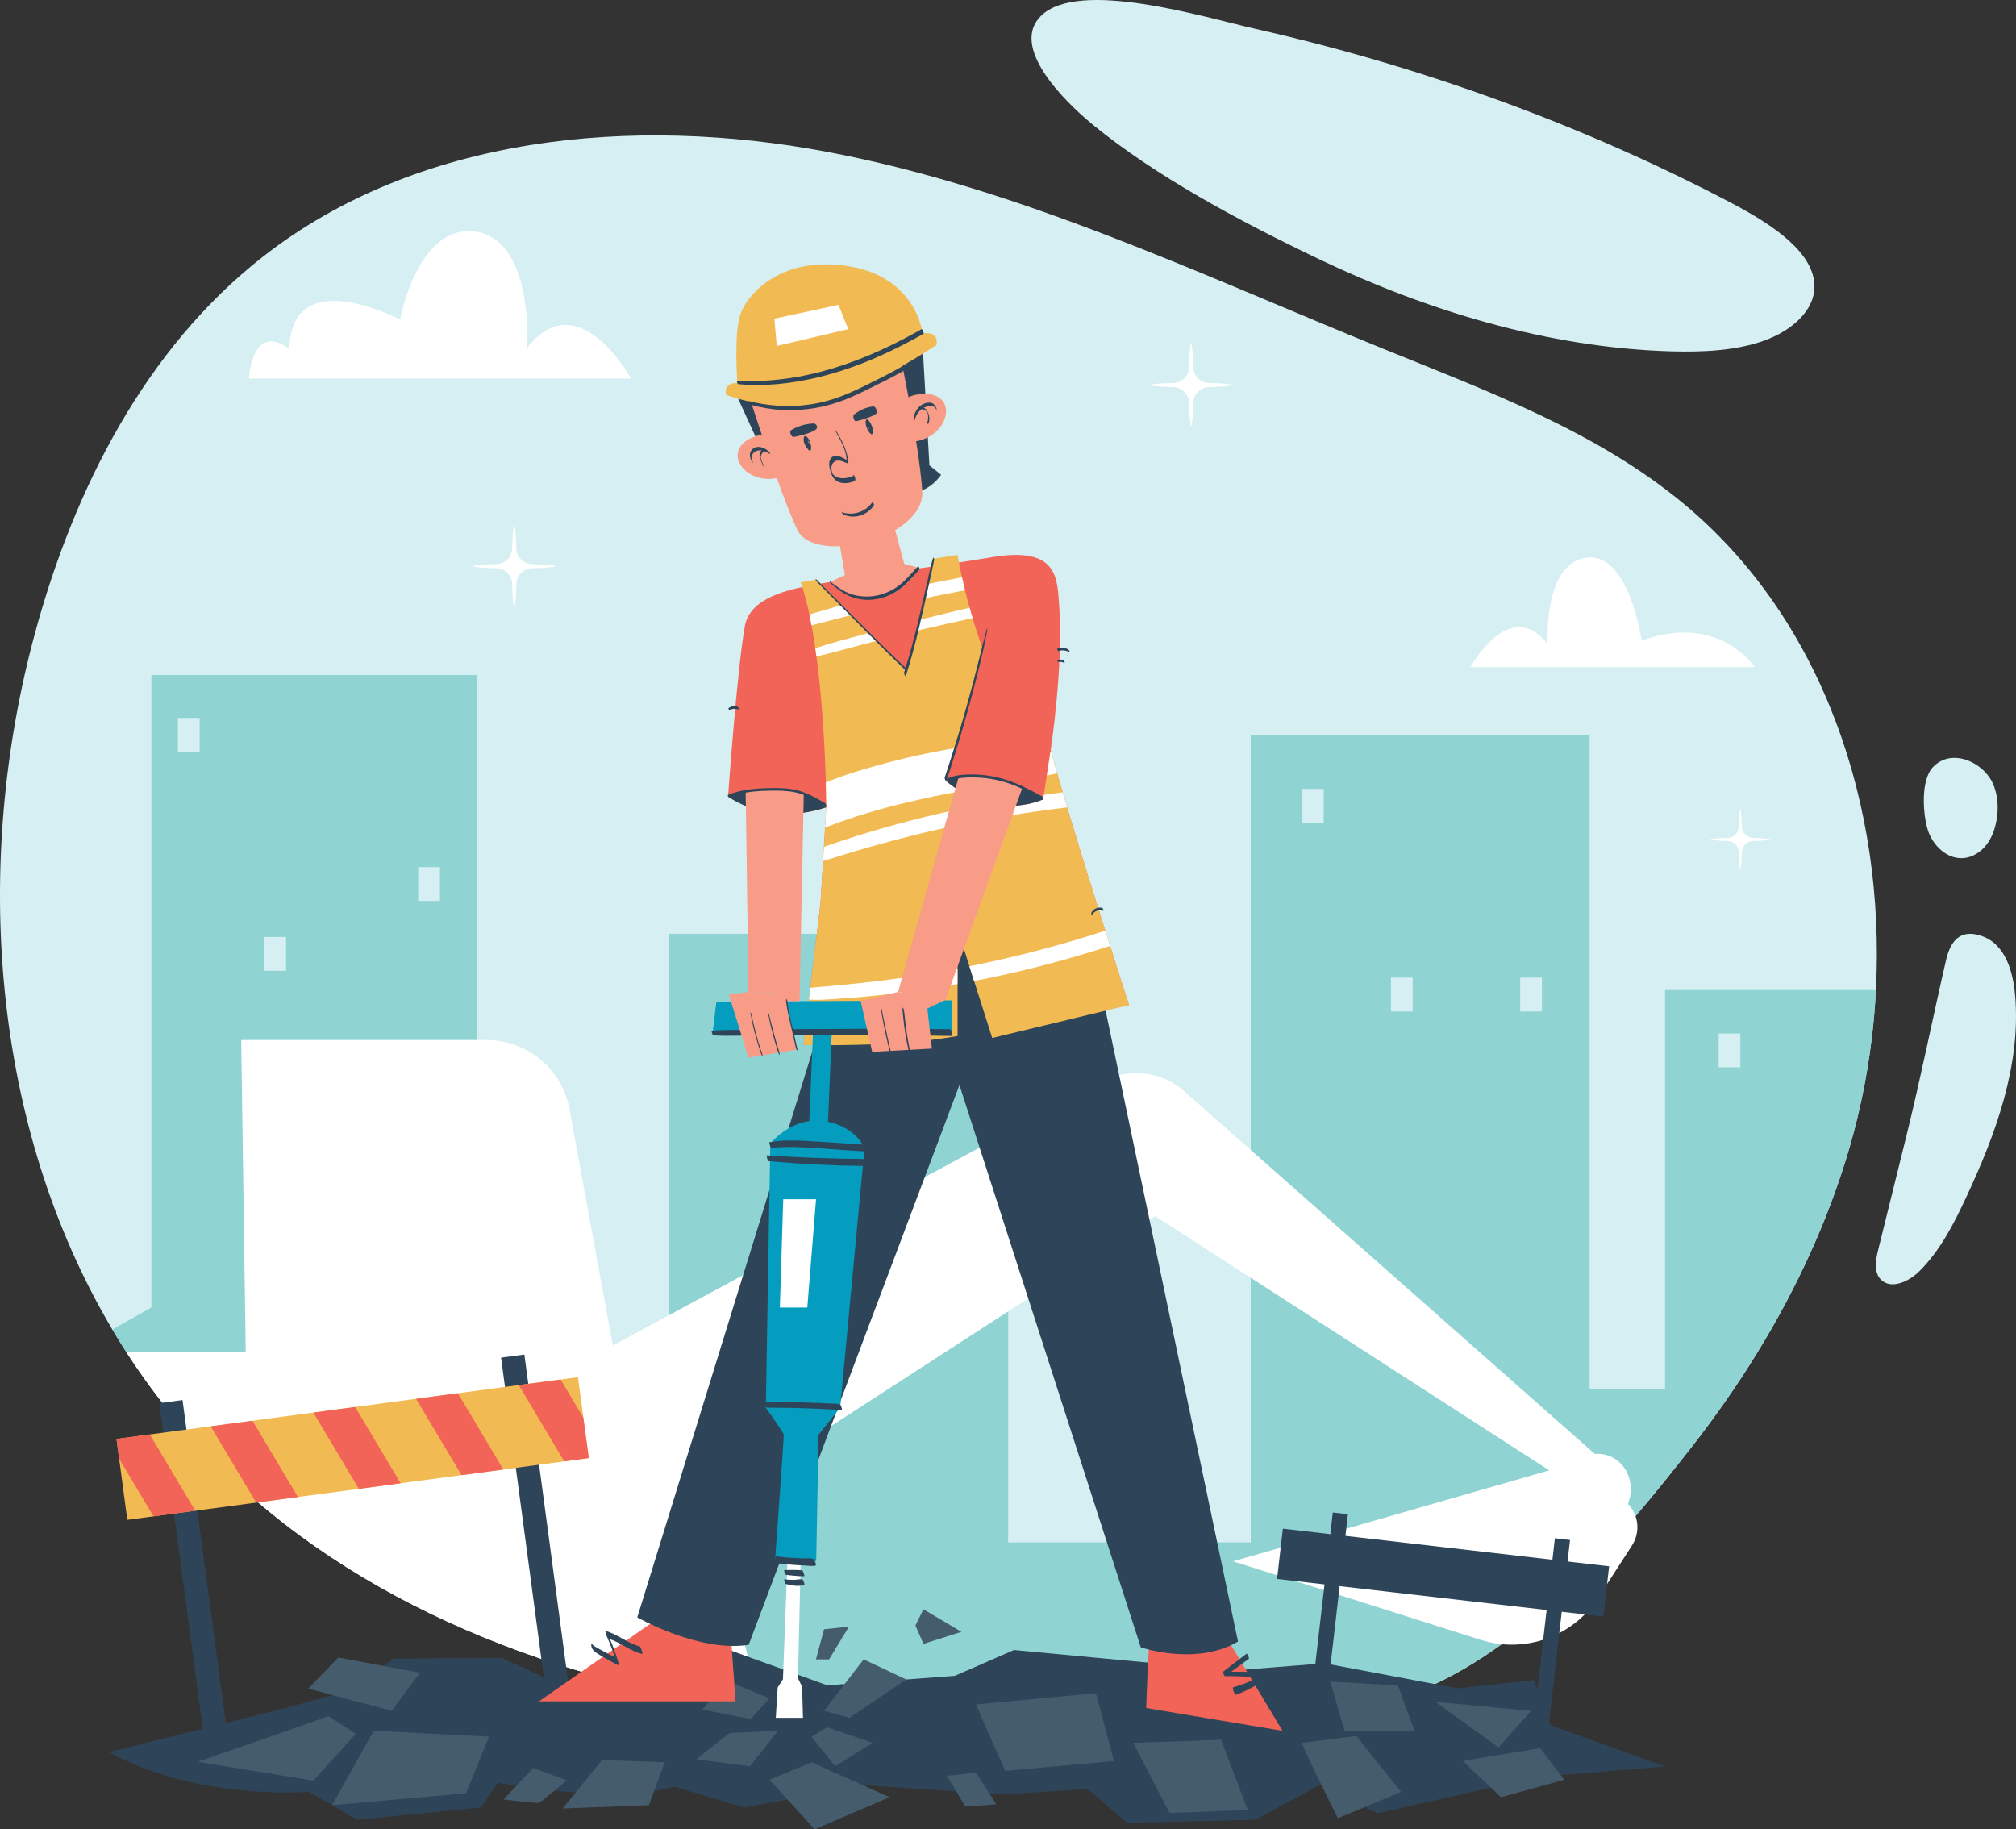<?xml version="1.0" encoding="UTF-8"?>
<svg id="Calque_2" data-name="Calque 2" xmlns="http://www.w3.org/2000/svg" xmlns:xlink="http://www.w3.org/1999/xlink" viewBox="0 0 3214.05 2916.34">
  <rect x="0" y="0" width="3214.05" height="2916.34" fill="#333333" stroke="none"/>
  <defs>
    <style>
      .cls-1 {
        fill: #049dbf;
      }

      .cls-2 {
        fill: #f26457;
      }

      .cls-3 {
        fill: #f99c87;
      }

      .cls-4 {
        fill: #fff;
      }

      .cls-5 {
        fill: #d5eff2;
      }

      .cls-6 {
        fill: #f2ba52;
      }

      .cls-7 {
        fill: #455c6d;
      }

      .cls-8 {
        fill: #90d3d3;
      }

      .cls-9 {
        fill: #2e4559;
      }

      .cls-10 {
        clip-path: url(#clippath);
      }
    </style>
    <clipPath id="clippath">
      <path class="cls-6" d="M1799.89,1602.32l-218.02,52.44-55.39-174.18v171c-102.12,18.73-245.38,14.22-245.38,14.22l27.14-227.37,9.18-151.51s-1.06-234.29-38.36-351.09c-.84-2.6-1.69-5.15-2.55-7.63l25.37-4.22,6.29,6.35,138.02,139.25,39.26-166.31,2.98-12.65,38.04-5.96s.74,4.35,2.26,12.06c10.02,50.77,51.98,242.04,147.35,302.6,25.24,97.15,123.81,402.99,123.81,402.99Z"/>
    </clipPath>
  </defs>
  <g id="Layer_1" data-name="Layer 1">
    <g>
      <g>
        <path class="cls-5" d="M2990.72,1578.42c-1.3,24.9-3.42,49.76-6.37,74.5-8.01,67.42-22.14,133.98-42.24,198.17-15.37,49.1-33.76,97.09-54.83,143.87-49.95,110.97-114.88,215.11-189.78,311.12-27.97,35.84-57.98,73.5-90.04,110.99-63.17,73.86-134.28,147.01-213.3,204.09-79.93,57.76-167.97,99.1-264.09,108.15-306.31,28.84-631.61,38.16-936.59-6.34-3.58-.52-7.14-1.04-10.71-1.58-321.75-48.37-641.56-176.41-863.48-414.34-43.97-47.15-83.16-97.78-117.72-151.23-7.74-11.98-15.26-24.1-22.53-36.36C-13.7,1795.07-44.38,1377.18,56.11,1008.06c62.32-228.93,175.66-452.03,362.42-598.34,247.57-193.97,590.49-225.93,899.57-167.74,309.08,58.17,596.31,195.88,887.69,314.27,166.85,67.79,339.54,131.55,478.16,246.51,223.09,185.02,321.98,483.31,306.77,775.67Z"/>
        <path class="cls-8" d="M2990.72,1578.42c-1.3,24.9-3.42,49.76-6.37,74.5-8.01,67.42-22.14,133.98-42.24,198.17-15.37,49.1-33.76,97.09-54.83,143.87-49.95,110.97-114.88,215.11-189.78,311.12-27.97,35.84-57.98,73.5-90.04,110.99-63.17,73.86-134.28,147.01-213.3,204.09-79.93,57.76-167.97,99.1-264.09,108.15-306.31,28.84-631.61,38.16-936.59-6.34-3.58-.52-7.14-1.04-10.71-1.58-321.75-48.37-641.56-176.41-863.48-414.34-43.97-47.15-83.16-97.78-117.72-151.23-7.74-11.98-15.26-24.1-22.53-36.36l62.25-34.99v-1008.31h519.18v1100.36h306.23v-687.82h540.58v970.18h386.71v-1286.65h540.26v1042.24h120.3v-636.04h336.17Z"/>
        <path class="cls-5" d="M2994.23,1992.95c-3.91,15.81-7.1,34.7,4.06,46.56,16.03,17.05,44.8,3.79,61.45-12.65,33.16-32.74,54.82-75.14,74.57-117.35,47.38-101.28,87.75-210.72,78.38-322.15-3.07-36.55-14.55-81.74-53.3-95.17-34.04-11.8-49.72,7.62-56.81,38.27-21.6,93.27-40.23,187.39-63.32,280.66-15.01,60.61-30.01,121.22-45.02,181.83Z"/>
        <path class="cls-5" d="M3073.29,1322.65c7.78,25.11,30.95,47.54,57.15,45.31,14.24-1.21,27.29-9.55,36.14-20.77,8.85-11.22,13.82-25.1,16.36-39.16,3.68-20.36,2.35-42.05-6.6-60.71-15.74-32.81-65.25-55.3-94.64-24.45-20,21-16.04,75.16-8.41,99.77Z"/>
        <path class="cls-5" d="M2102.54,412.99c170.91,81.63,364.96,141.48,561.37,147.1,51.34,1.47,103.89-1.03,148.44-17.02,44.55-15.99,79.85-47.76,80.39-85.3.78-55.18-67.93-100.24-131.7-133.78-232.73-122.42-490.9-217.29-759.92-278.09-80.49-18.19-281.34-80.24-341.57-20.57-49.54,49.09,35.29,134.51,82.21,173.06,100.34,82.46,235.58,154.79,360.78,214.59Z"/>
        <g>
          <path class="cls-4" d="M1193.49,2722.97c-3.58-.52-7.14-1.04-10.71-1.58-321.75-48.37-641.56-176.41-863.48-414.34-43.97-47.15-83.16-97.78-117.72-151.23h190.17l-7.21-497.76h391.48c64.73,0,120.21,46.24,131.88,109.92l69.07,377.06,48.01,262.05,85.65,5.03,22.4,1.31,65.04,249.59c5.48,21.03,3.29,41.87-4.58,59.95Z"/>
          <path class="cls-4" d="M855.59,2210.55l900.74-486.14c42.69-23.04,95.22-17.01,131.57,15.11l683.18,603.55-71.7,19.99-657.56-424.17-930.03,601.91-56.21-330.25Z"/>
          <path class="cls-4" d="M2472.31,2343.35l104.6,41.79c31.19,12.46,43.25,50.31,25.01,78.52l-53.84,83.28c-40.15,62.1-116.88,89.67-187.37,67.33l-394.87-125.17,506.47-145.75Z"/>
          <ellipse class="cls-4" cx="2543.71" cy="2377.33" rx="60.35" ry="55.49" transform="translate(-607.73 3857.4) rotate(-68.22)"/>
        </g>
        <rect class="cls-5" x="283.61" y="1144.46" width="34.66" height="53.92"/>
        <rect class="cls-5" x="666.69" y="1382.31" width="34.66" height="53.92"/>
        <rect class="cls-5" x="421.36" y="1493.74" width="34.66" height="53.92"/>
        <rect class="cls-5" x="2075.66" y="1257.59" width="34.66" height="53.92"/>
        <rect class="cls-5" x="2423.61" y="1558.58" width="34.66" height="53.92"/>
        <rect class="cls-5" x="2739.94" y="1647.62" width="34.66" height="53.92"/>
        <rect class="cls-5" x="2217.51" y="1558.58" width="34.66" height="53.92"/>
        <path class="cls-4" d="M396.65,603.57h609.39s-83.32-153.35-165.43-49.51c0,0,10.87-171.47-82.11-184.75-92.98-13.28-120.75,140.07-120.75,140.07,0,0-173.98-91.77-176.3,47.09,0,0-55.14-48.3-64.8,47.09Z"/>
        <path class="cls-4" d="M2797.85,1063.5h-453.53s62.01-114.13,123.12-36.85c0,0-8.09-127.61,61.11-137.5,69.2-9.89,88.71,132.52,88.71,132.52,0,0,109.05-49.12,180.59,41.82Z"/>
        <path class="cls-4" d="M2822.23,1338.26c0-1.09-11.14-2.03-27.25-2.46-9.78-.27-17.65-8.14-17.92-17.92-.44-16.11-1.37-27.25-2.46-27.25s-2.03,11.14-2.46,27.25c-.27,9.78-8.14,17.65-17.92,17.92-16.11.44-27.25,1.37-27.25,2.46s11.14,2.03,27.25,2.46c9.78.27,17.65,8.14,17.92,17.92.44,16.11,1.37,27.25,2.46,27.25s2.03-11.14,2.46-27.25c.27-9.78,8.14-17.65,17.92-17.92,16.11-.44,27.25-1.37,27.25-2.46Z"/>
        <path class="cls-4" d="M1964.39,613.81c0-1.49-15.3-2.78-37.43-3.38-13.43-.36-24.25-11.18-24.61-24.61-.6-22.13-1.89-37.43-3.38-37.43s-2.78,15.3-3.38,37.43c-.36,13.43-11.18,24.25-24.61,24.61-22.13.6-37.43,1.89-37.43,3.38s15.3,2.78,37.43,3.38c13.43.36,24.25,11.18,24.61,24.61.6,22.13,1.89,37.43,3.38,37.43s2.78-15.3,3.38-37.43c.36-13.43,11.18-24.25,24.61-24.61,22.13-.6,37.43-1.89,37.43-3.38Z"/>
        <path class="cls-4" d="M885.31,902.62c0-1.49-15.3-2.78-37.43-3.38-13.43-.36-24.25-11.18-24.61-24.61-.6-22.13-1.89-37.43-3.38-37.43s-2.78,15.3-3.38,37.43c-.36,13.43-11.18,24.25-24.61,24.61-22.13.6-37.43,1.89-37.43,3.38s15.3,2.78,37.43,3.38c13.43.36,24.25,11.18,24.61,24.61.6,22.13,1.89,37.43,3.38,37.43s2.78-15.3,3.38-37.43c.36-13.43,11.18-24.25,24.61-24.61,22.13-.6,37.43-1.89,37.43-3.38Z"/>
      </g>
      <g>
        <rect class="cls-9" x="292.56" y="2231.91" width="37.47" height="586.73" transform="translate(-332.06 63.57) rotate(-7.62)"/>
        <rect class="cls-9" x="837.54" y="2159.34" width="37.47" height="586.73" transform="translate(-317.63 135.18) rotate(-7.62)"/>
        <rect class="cls-6" x="191.02" y="2244.14" width="742.3" height="130.16" transform="translate(-301.2 94.92) rotate(-7.62)"/>
        <polygon class="cls-2" points="311.29 2408.44 244.66 2417.35 189.88 2325.45 185.66 2293.93 238.8 2286.82 311.29 2408.44"/>
        <polygon class="cls-2" points="475.02 2386.54 408.38 2395.45 335.89 2273.83 402.52 2264.92 475.02 2386.54"/>
        <polygon class="cls-2" points="638.74 2364.64 572.1 2373.55 499.61 2251.93 566.24 2243.02 638.74 2364.64"/>
        <polygon class="cls-2" points="802.46 2342.74 735.83 2351.65 663.33 2230.03 729.96 2221.12 802.46 2342.74"/>
        <polygon class="cls-2" points="930.08 2260.27 938.67 2324.52 899.55 2329.75 827.06 2208.13 893.69 2199.22 930.08 2260.27"/>
      </g>
      <g>
        <rect class="cls-9" x="2103.19" y="2411.24" width="24.29" height="380.4" transform="translate(311.81 -225.12) rotate(6.58)"/>
        <rect class="cls-9" x="2457.28" y="2452.27" width="24.29" height="380.4" transform="translate(318.83 -265.39) rotate(6.58)"/>
        <rect class="cls-9" x="2039.12" y="2466.57" width="523.59" height="80.68" transform="translate(302.2 -246.99) rotate(6.58)"/>
      </g>
      <g>
        <path class="cls-9" d="M1113.14,2612.54l-214.72,75.63-98.4-45.12-172.35,1.07-66.75,49.74-105.83,29.16-280.74,70.07s116.03,73.5,318.75,63.43l76.15,44.54,197.94-19.75,26.18-39.18s186.54,34.81,282.15,5.98l110.04,33.2,198.12-35,213.06,14.34,137.48-8.5,62.52,53.85,204.52-4.95,103.25-55.76,91.91,45.4,255.37-57.83,202.75-16.85-182.44-65.46-26.83-71.96-121.64,12.98-211.99-39.99-146.19,11.61-348.97-32.73-94.33,41.14-203.19,15.14-205.84-74.23Z"/>
        <polygon class="cls-7" points="1226.82 2707.53 1157.54 2678.87 1119.89 2725.44 1196.57 2740.36 1226.82 2707.53"/>
        <path class="cls-2" d="M1051.63,2578.43c-5.03,3.06-192.35,133.9-192.35,133.9h313.39l-7.88-110.26-113.16-23.65Z"/>
        <path class="cls-2" d="M1833.15,2617.01c-2.41.97-5.77,105.92-5.77,105.92l217.29,36.35-91.28-152.07-120.24,9.81Z"/>
        <path class="cls-9" d="M1312.49,1619.92l-296.52,958.51s98.79,56.33,177.63,43.73l336-892.37,289.09,896.38s88.03,30.31,155.04-9.16l-226.66-1080.14-272.23-111.02-162.35,194.06Z"/>
        <path class="cls-2" d="M1799.89,1602.32l-215.82,39.21-57.59-160.95v171c-89.3,14.7-245.38,14.22-245.38,14.22l27.14-227.37,9.18-151.51s0,0-.02,0c-93.62,31.3-156.68-17.19-156.68-17.19,0,0,14.63-205.45,26.83-271.66,6.62-35.95,44.39-52.06,91.51-62.25,9.38-2.04,19.14-3.84,29.11-5.51,32.11-5.4,66.27-9.51,96.73-16.01,0,0,30.34-3.67,80.56-11.04,13.13-1.92,27.61-4.1,43.28-6.54,16.49-2.56,34.27-5.41,53.14-8.53,105.34-17.44,103.71,32.95,106.9,80.29,6.48,96.23-13.69,226.95-13.69,226.95.32,1.26.65,2.55,1,3.89,25.24,97.15,123.81,402.99,123.81,402.99Z"/>
        <g>
          <path class="cls-6" d="M1799.89,1602.32l-218.02,52.44-55.39-174.18v171c-102.12,18.73-245.38,14.22-245.38,14.22l27.14-227.37,9.18-151.51s-1.06-234.29-38.36-351.09c-.84-2.6-1.69-5.15-2.55-7.63l25.37-4.22,6.29,6.35,138.02,139.25,39.26-166.31,2.98-12.65,38.04-5.96s.74,4.35,2.26,12.06c10.02,50.77,51.98,242.04,147.35,302.6,25.24,97.15,123.81,402.99,123.81,402.99Z"/>
          <g class="cls-10">
            <path class="cls-4" d="M1734.47,1176.29c-60.54-.56-121.07,3.27-181.03,11.65-59.96,8.38-119.24,21.38-177.25,38.69-16.43,4.9-32.76,10.34-48.8,16.42-7.89,2.99-15.74,6.11-23.56,9.27-8.24,3.33-15.71,7.66-23.4,12.12-1.18.68,1.62,7.83,2.96,7.54,3.92-.85,7.87-1.59,11.78-2.44,2.05,8.27,7.02,19.52,10.57,18.77,4.02-.86,8.03-1.75,12.04-2.66-9.57,3.64-19.07,7.45-28.49,11.47-4.68,2,6.84,30.32,11.16,28.47,53.23-22.74,109.35-38.49,165.76-51.08,56.84-12.68,114.33-22.08,171.6-32.51,32.41-5.9,64.73-12.21,96.9-19.32,2.89-.64-3.59-23.34-9.08-25.72,5.47-.49,10.94-.94,16.42-1.31,1.51-.1-2.77-19.31-7.59-19.36Z"/>
            <path class="cls-4" d="M1741.43,1258.57c-14.73.2-29.62,2.53-44.24,4.22-14.98,1.73-29.93,3.64-44.86,5.73-29.57,4.14-59.04,8.97-88.38,14.5-58.58,11.04-116.75,25.34-173.9,42.27-15.86,4.7-31.68,9.56-47.38,14.78-8.13,2.7-16.24,5.46-24.34,8.27-3.92,1.36-7.77,2.79-11.61,4.38-1.92.79-3.83,1.58-5.64,2.62-2.57,1.49-1.91,3.39-3.9,5.4-1.72.19,2.52,8.96,3.15,9.69,4.78,5.53,13.29,1.67,19.04.01,7.39-2.13,14.69-4.6,22.05-6.85,14.43-4.41,28.9-8.71,43.41-12.87,29.01-8.31,58.21-15.99,87.55-23.03,58.34-14.01,117.55-25.14,176.92-33.76,16.68-2.42,33.39-4.62,50.13-6.6,16.93-2,34.25-2.76,51.04-5.69,2.57-.45-3.85-23.13-9.04-23.06Z"/>
            <path class="cls-4" d="M1637.13,903.59c-98.52,14.09-196.77,33.09-292.6,60.15-13.27,3.75-26.51,7.6-39.71,11.56-13.66,4.09-27.86,8.02-40.52,14.61-1.85.96,2.42,12.05,4.63,11.82,12.6-1.35,25.04-4.85,37.29-8.11,12.21-3.24,24.45-6.38,36.71-9.43,23.92-5.96,47.87-11.83,71.9-17.32,48.6-11.11,97.4-21.34,146.5-30,27.79-4.91,55.67-9.34,83.61-13.34,1.94-.28-3.15-20.6-7.81-19.93Z"/>
            <path class="cls-4" d="M1669.64,941.75c-26.16,5.14-52.03,11.4-78.07,17.08-26.08,5.69-52.21,11.22-78.14,17.57-51.54,12.62-103.02,25.64-154.22,39.6-28.95,7.89-57.98,15.58-85.49,27.71-1.14.5,1.54,7.77,2.96,7.54,26.62-4.2,52.41-11.47,78.41-18.49,25.8-6.96,51.66-13.68,77.58-20.16,51.57-12.89,103.55-24.25,155.56-35.22,29.48-6.22,59.23-11.11,88.83-16.7,2.1-.4-3.24-19.75-7.42-18.93Z"/>
            <path class="cls-4" d="M1855.8,1450.63c-18.56,6.08-36.7,13.54-55.14,20.02-18.17,6.38-36.44,12.48-54.8,18.29-37,11.72-74.36,22.28-112.02,31.66-75.24,18.76-151.66,33.14-228.61,42.71-21.38,2.66-42.82,4.91-64.26,7.03-10.99,1.09-21.98,2.08-32.99,2.97-10.77.87-21.73,1.74-32.21,4.46-2.22.57,2.98,14.57,5.86,14.95,19.67,2.6,39.96.45,59.68-.84,19.28-1.26,38.5-2.95,57.72-4.99,38.64-4.11,77.15-9.43,115.46-15.94,76.55-13.01,152.21-31.19,226.46-53.89,20.65-6.32,41.19-12.99,61.61-20.02,20.88-7.19,42.22-14.08,62.4-23.07,3.67-1.63-5.22-24.63-9.15-23.35Z"/>
          </g>
        </g>
        <path class="cls-2" d="M1675.08,1195.44l-12.11,79.04h0c-85.98,34.17-154.66-29.57-154.66-29.57,0,0,64.51-232.86,64.47-233.88l102.3,184.42Z"/>
        <rect class="cls-1" x="1292.93" y="1627.09" width="29.86" height="187.73" transform="translate(73.32 -53.33) rotate(2.4)"/>
        <path class="cls-1" d="M1228.06,1823.28s31.03-39.53,77.55-36.56c56.42,3.59,72.73,43.53,72.73,43.53l-38.92,413.9h-118.5l7.13-420.86Z"/>
        <path class="cls-4" d="M1256.61,2456.23c0,4.49-8.39,220.85-8.39,220.85l-8.39,13.1-3,48.39h43.34l-1.4-49.59-6.55-13.47,5.06-219.28h-20.67Z"/>
        <path class="cls-1" d="M1220.93,2244.14s28.2,39.3,28.59,43.17c.38,3.87-13.64,197.14-13.64,197.14l65.39,4.3,3.76-201.45,34.41-43.17h-118.5Z"/>
        <polygon class="cls-1" points="1142.14 1596.73 1517.1 1594.84 1517.1 1649.71 1136.06 1646.92 1142.14 1596.73"/>
        <path class="cls-9" d="M1514.3,1640.73c-98.52-.87-197-.66-295.51.49-14.07.16-28.14.37-42.21.62-13.98.26-28.06.06-41.99,1.33-.67.06,1.15,7.41,2.91,7.5,24.79,1.34,49.91.03,74.73-.2,24.87-.23,49.73-.03,74.59-.14,49.02-.21,98.03-.15,147.05.19,28.21.19,56.42.61,84.63,1.06.49,0-1.29-10.83-4.22-10.86Z"/>
        <path class="cls-9" d="M1662.98,1274.48h0c-15.07,6-29.6,8.97-43.33,9.81-42.65,2.62-77.49-15.37-96.26-27.92-9.66-6.45-15.07-11.46-15.07-11.46,0,0,7.43-2.95,19.84-5.07,14.52-2.49,35.86-3.88,60.14,1.85,16.06,3.78,30.15,9.03,41.64,14.23,20.76,9.38,33.05,18.56,33.05,18.56Z"/>
        <path class="cls-9" d="M1317.43,1286.92s0,0-.02,0c-12.79,4.28-25,7.06-36.57,8.69-39.1,5.5-70.75-2.29-91.72-10.73-18.22-7.33-28.39-15.14-28.39-15.14,0,0,11.05-4.3,27.99-7.88,24.01-5.08,59.84-8.74,92.74,3.28,12.71,4.64,24.99,11.63,35.97,21.78Z"/>
        <path class="cls-3" d="M1281.45,1265.14l-.62,30.47-5.85,289.92-81.79-4.22s-2.35-190.92-4.08-296.43c-.14-8.24-.27-15.96-.4-23.03,24.01-5.08,59.84-8.74,92.74,3.28Z"/>
        <path class="cls-3" d="M1629.93,1255.92l-10.29,28.38-112.37,309.74-75.37-12.71s62.22-223.13,91.47-324.95c1.71-5.96,3.3-11.48,4.77-16.53,14.52-2.49,35.86-3.88,60.14,1.85,16.06,3.78,30.15,9.03,41.64,14.23Z"/>
        <polygon class="cls-3" points="1431.91 1581.32 1372.1 1595.62 1390.49 1676.87 1485.72 1671.68 1478.42 1607.86 1507.28 1594.03 1431.91 1581.32"/>
        <polygon class="cls-3" points="1193.19 1581.32 1161.94 1585.55 1193.19 1686.06 1269.97 1673.48 1253.79 1596.26 1275.06 1596.15 1274.98 1585.55 1193.19 1581.32"/>
        <path class="cls-3" d="M1336.77,856.44l10.3,60.35-24.21,11.16s39.07,33.17,80.41,25.38c41.34-7.79,61.71-47.86,61.71-47.86l-23.37-6.66-19.17-70.9-85.67,28.53Z"/>
        <path class="cls-9" d="M1470.88,550.67l10.87,191.19,18.57,14.98s-14.98,24.56-44.33,28.76c-33.52,4.79-37.1-8.4-197.71-8.99l-47.33-66.5-37.74-82.31,297.67-77.12Z"/>
        <path class="cls-3" d="M1191.31,622.53c.25.14,52.46,165.56,79.94,222.28,27.47,56.72,204.62,14.29,199.05-63.14s-36.46-221.89-36.46-221.89l-242.53,62.75Z"/>
        <path class="cls-3" d="M1433.46,647.67c4.75-11.85,18.48-17.34,31.12-19.11,7.5-1.05,15.25-1.23,22.54.79,7.3,2.03,14.13,6.47,17.9,13.04,5.99,10.44,3.11,24-3.22,34.24-13.19,21.35-41.16,32.33-65.36,25.64l-2.99-54.6Z"/>
        <path class="cls-3" d="M1243.52,699.47c-9.17-8.89-23.94-8.31-36.21-4.77-7.28,2.1-14.43,5.08-20.26,9.91-5.84,4.82-10.27,11.67-11.04,19.2-1.22,11.98,6.94,23.18,16.89,29.96,20.75,14.13,50.76,12.75,70.13-3.21l-19.51-51.08Z"/>
        <path class="cls-6" d="M1157.63,629.62s80.04,29.89,150.11,13.4c70.07-16.49,185.09-92.95,185.09-92.95,0,0,6.53-22.29-21.94-18.7,0,0-9.64-88.99-116.67-106.72-107.03-17.73-160.11,42.21-172.75,73.42-12.2,30.1-5.89,112.38-5.89,112.38,0,0-22.44-1.63-17.95,19.17Z"/>
        <path class="cls-9" d="M1392.39,802.02c-.15-.32-.97-2.13-1.41-1.54-4.12,5.55-9.14,10.26-15.28,13.51-6.54,3.45-14.03,5.17-21.41,4.82-2.11-.1-4.21-.28-6.29-.67-2.02-.37-3.91-.68-5.57-2-.32-.25-.05,1-.05,1,.16.56.41,1.39.85,1.79,2.84,2.55,6.86,3.47,10.53,4.1,3.91.67,7.98.62,11.9.08,7.24-1,14.14-4.07,19.73-8.78,3.06-2.57,5.78-5.56,7.86-8.98.45-.75-.54-2.66-.86-3.34Z"/>
        <path class="cls-9" d="M1493.29,652.64c-.22-1.92-1.4-3.93-2.4-5.54-.94-1.52-2.12-2.96-3.68-3.87-3.12-1.84-7.39-1.58-10.77-.75-7.23,1.76-13.08,6.88-16.48,13.41-2.03,3.91-3.11,8.04-3.55,12.4-.07.65.37,1.53.65,2.09.05.1.7,1.18.79.78,1.43-6.4,4.43-12.69,9.36-17.13,4.85-4.36,11.43-7.31,18.07-6.65,1.94.19,3.78.9,5.18,2.27.58.56,1.06,1.2,1.49,1.88.26.41.68,1.47,1.17,1.62.28.08.18-.37.17-.5Z"/>
        <path class="cls-9" d="M1480.39,660.17c-1.39-4.13-5.23-11.96-10.86-9.86-.38.14.51,2.65,1.01,2.58,4.02-.57,7.95,3.62,8.75,7.3.46,2.13.36,4.34.34,6.5-.02,2.27-.4,4.81-1.45,6.86-.22.43.88,2.54,1.02,2.4.4-.4.88-.7,1.18-1.19.29-.49.45-1.12.6-1.67.32-1.19.53-2.41.6-3.64.16-3.14-.18-6.29-1.18-9.27Z"/>
        <path class="cls-9" d="M1227.26,722.24c-.24-.75-.57-1.73-1.22-2.24-2.96-2.33-5.89-4.61-9.42-6.03-3.16-1.27-6.64-1.87-10.03-1.35-6.51,1.01-11.25,6.67-11.03,13.28.07,2.09.57,4.13,1.28,6.09.68,1.87,1.58,4.07,3.14,5.4.05,0,.1.02.15.03.03-.02.06-.05.09-.07.45-.35-.35-1.98-.48-2.29-.67-1.48-1.53-2.5-1.69-4.06-.16-1.65.11-3.31.69-4.85,1.24-3.33,3.92-6,7.24-7.27,7.26-2.78,15.24.93,21.3,4.89.47.31.02-1.46-.01-1.54Z"/>
        <path class="cls-9" d="M1216.47,721.07c.75-.6,1.76-.9,2.44-1.54.51-.48-.69-3.55-1.38-3.52-1.06.04-2.11,1.03-2.9,1.68-.86.71-1.58,1.52-2.18,2.46-1.26,1.99-1.71,4.27-1.46,6.6.33,3.01,1.53,5.9,2.57,8.73,1.06,2.89,2.26,5.7,3.83,8.35.22.36.53,1.01.74.41.2-.58-.51-1.86-.77-2.35-1.11-2.1-1.96-4.35-2.78-6.58-.77-2.08-1.78-4.28-1.75-6.54.02-1.86.65-3.73,1.63-5.31.54-.87,1.22-1.74,2.02-2.39Z"/>
        <path class="cls-9" d="M1452.08,580.19c-.13-.34-1.45-3.55-2.1-3.15-15.36,9.65-31.42,18.11-47.63,26.24-16.13,8.09-32.26,16.31-48.84,23.46-16.17,6.98-32.88,12.5-50.16,15.96-16.92,3.39-34.2,4.93-51.45,4.61-8.63-.16-17.23-.81-25.79-1.87-8.5-1.05-16.98-2.41-25.32-4.36-2.11-.49-4.21-1.02-6.3-1.57-.81-.21-.07,2,.01,2.27.23.72.89,3.06,1.8,3.31,16.66,4.69,33.65,7.64,50.94,8.5,17.32.86,34.73-.15,51.82-3.03,17.25-2.91,34.07-7.79,50.28-14.33,16.9-6.82,33.19-15.08,49.5-23.17,16.24-8.05,32.43-16.25,47.98-25.57,1.96-1.17,3.91-2.37,5.85-3.58.79-.5-.36-3.14-.6-3.73Z"/>
        <path class="cls-9" d="M1469.4,524.7c-17.37,9.82-35.04,19.14-53.05,27.74-17.92,8.55-36.17,16.4-54.78,23.32-18.92,7.03-38.13,13.23-57.72,18.12-19.82,4.95-39.97,8.68-60.28,10.97-20.25,2.29-40.79,3.22-61.16,2.69-2.5-.06-5-.15-7.5-.24-.51-.02.36,2.54.44,2.74.24.6.74,2.23,1.54,2.31,20.55,2.04,41.23,1.85,61.79.03,20.38-1.8,40.6-5.11,60.54-9.71,19.74-4.55,39.21-10.31,58.31-17.05,18.71-6.6,37.06-14.3,55.05-22.65,18.1-8.41,35.86-17.56,53.31-27.24,2.15-1.19,4.3-2.4,6.44-3.61,1.35-.76-2.06-7.9-2.91-7.42Z"/>
        <polygon class="cls-4" points="1234.53 507.98 1238.39 551.55 1352.34 524.67 1336.77 486.03 1234.53 507.98"/>
        <path class="cls-9" d="M1302.07,678.62c-.26-.59-.71-1.96-1.46-2.06-.26-.03-.52-.05-.78-.08-.35-.72-.8-1.4-1.32-1.4-12.55.12-24.82,3.55-35.68,9.81-1.02.59-2.19,1.17-2.77,2.25-.93,1.75.24,4.32,1,5.94.59,1.27,1.36,2.79,2.81,3.2,1.21.34,2.43.13,3.65-.08,6.57-1.16,13.1-2.84,19.42-5,3.34-1.14,6.65-2.44,9.8-4.02,2.5-1.26,5.06-2.75,6.06-5.52.3-.84-.4-2.32-.72-3.05Z"/>
        <path class="cls-9" d="M1397.2,652.92c-.57-1.47-1.33-3.21-2.67-4.18-1.99-1.43-4.98-.51-7.16-.07-4.98,1.02-9.82,2.69-14.38,4.93-2.28,1.12-4.49,2.39-6.6,3.8-1.88,1.25-4.25,2.53-5.49,4.49-.69,1.1-.65,2.34-.38,3.57.25,1.13.65,2.25,1.13,3.3.38.81.93,2.01,1.72,2.52.95.6,2.4,0,3.4-.22,1.39-.31,2.76-.7,4.12-1.09,2.02-.28,3.98-1.01,5.9-1.7,2.85-1.01,5.7-2.01,8.54-3.04,2.43-.88,4.87-1.77,7.17-2.95,1.9-.98,4.73-2.44,5.4-4.66.45-1.51-.18-3.31-.71-4.71Z"/>
        <path class="cls-9" d="M1292.82,709.92c-.61-3.32-1.64-6.64-3.33-9.58-1.22-2.11-3.09-4.64-5.71-4.96-1.4-.17-2.13.69-2.2,2.03-.02.32,0,.66,0,.99-.13.32-.22.65-.26.91-.26,1.52-.13,3.04.19,4.54.76,3.57,2.48,6.9,4.62,9.83.88,1.2,1.77,2.44,2.79,3.53.67.72,2.11,2.18,3.12,1.21.93-.89,1.04-2.74,1.12-3.94.1-1.52-.08-3.06-.36-4.56ZM1289.49,703.82s.18.26.2.29c.02.03.02.03.03.05.02.03.03.05.06.09.02.03.03.04.04.07.02.04.04.08.05.11.04.08.06.14.08.18.03.08.05.15.06.19-.29-.76,0,.04.04.16,0,.02.02.06.03.09.07.26.14.52.2.79.23.96.38,1.96.4,2.96-.34-.91-.71-1.81-1.13-2.68-.02-.04-.05-.09-.07-.13-.53-1.26-1.13-2.5-1.78-3.71.71.39,1.33.97,1.78,1.54Z"/>
        <g>
          <path class="cls-9" d="M1383.67,681.66s.02.03.02.04c0,0,0,0,0,.01.02.03.04.05.05.08-.02-.05-.05-.11-.09-.18,0,.02,0,.03.01.05Z"/>
          <path class="cls-9" d="M1391.56,688.46c.05-.58.07-1.15.05-1.73-.08-2.75-.79-5.46-1.78-8.02-1.01-2.61-2.31-5.1-4.06-7.28-.94-1.18-3.09-3.96-4.65-2.22-1.46,1.62-1.16,4.31-.93,6.31.4,3.58,1.71,7.13,3.4,10.29,1.32,2.48,3.03,4.68,5.24,6.42.22.12.37.07.44-.17.28.15.57.24.85.22.76-.07,1.01-.94,1.14-1.67.28-.49.35-1.27.29-2.15ZM1384.63,680.31c.2.86.46,1.7.77,2.52.15.47.31.94.48,1.4-.36-.31-.7-.64-1.02-1-.2-.23-.4-.46-.59-.7-.05-.07-.16-.22-.2-.27-.11-.16-.21-.32-.32-.48.1.2.04.13-.03,0,.03.04.04.04-.02-.07,0-.01-.02-.03-.03-.04,0,0,0,0,0-.01,0,0,0-.02-.01-.02,0-.01,0-.01,0-.03,0,0,0,0,0,.01,0-.02,0-.04-.01-.06,0-.05-.01-.1-.02-.17-.03-.21-.07-.42-.09-.63.01.11.03.43,0-.09-.02-.34-.04-.68-.04-1.02,0-.73.02-1.43.27-2.13.03-.09.07-.18.1-.26.22,1.03.48,2.04.76,3.05Z"/>
        </g>
        <path class="cls-9" d="M1352.46,736.47c-1.57-17.94-10.23-34.48-19.34-49.68-.26-.43-.71-1.34-.95-.52-.23.78.64,2.38.99,3.03,7.19,13.4,15.06,26.61,16.47,42,.14,1.54.7,3.06,1.44,4.41.19.34,1.51,2.19,1.38.76Z"/>
        <g>
          <path class="cls-9" d="M1363.65,763.05c-.16-1.47-.86-3.08-1.57-4.36-.11-.19-1.28-2.14-1.52-1.29-.64,2.26-3.8,2.82-5.71,3.35-3.14.86-6.36,1.5-9.62,1.66-5.45.26-11.19-1-15.44-4.59-.84-.71-1.59-1.53-2.23-2.43-.1-.13-.15-.21-.19-.26-.02-.04-.07-.13-.18-.34-.01-.03-.06-.1-.1-.18-.03-.05-.06-.1-.08-.14,0,0,0,0,0-.01,0-.02,0-.02,0,0-.02-.06-.04-.12-.07-.22-.1-.31-.13-.37-.12-.35,0-.03-.02-.05-.03-.08-.06-.19-.09-.3-.12-.36-.01-.05-.03-.11-.05-.18-.08-.32-.17-.64-.24-.96-.15-.6-.28-1.2-.39-1.8-.29-1.52-.49-3.05-.48-4.6.02-5.57,3.23-10.75,9.04-11.57,2.93-.41,5.84.26,8.62,1.16,1.48.48,2.94,1.06,4.37,1.67.76.32,1.52.66,2.27,1.02.82.38,1.58.57,2.44.82.71.22.06-1.79-.01-2.02-.31-.98-.75-2.27-1.59-2.94-2.93-2.3-6.26-4.04-9.71-5.46-2.8-1.15-5.94-1.98-8.99-1.83-6.74.35-9.93,6.55-9.97,12.67-.02,3.76.8,7.59,1.83,11.19,1.2,4.22,2.88,8.45,5.59,11.94,3.69,4.77,9.48,7.21,15.39,7.62,4.14.29,8.29-.37,12.29-1.42,1.65-.43,3.48-.8,4.96-1.7,1.62-.98,1.84-2.24,1.64-4.04Z"/>
          <path class="cls-9" d="M1327.08,754.61s.01.02.02.04c-.07-.11-.1-.17-.11-.19h0s.05.09.09.15Z"/>
        </g>
        <polygon class="cls-7" points="1313.73 2727.35 1376.91 2645.38 1444.76 2677.4 1354.28 2738.57 1313.73 2727.35"/>
        <polygon class="cls-7" points="1163.42 2762.67 1240.46 2759.28 1195.58 2815.8 1110 2804.72 1163.42 2762.67"/>
        <polygon class="cls-7" points="1318.56 2753.65 1391.21 2778.44 1331.55 2815.8 1293.89 2768.54 1318.56 2753.65"/>
        <polygon class="cls-7" points="595.78 2759.28 529.54 2877.83 742.94 2858.78 779.62 2768.54 595.78 2759.28"/>
        <path class="cls-7" d="M523.61,2735.87c-1.04,1.04-208.34,72.76-208.34,72.76l184.33,30.13,67.58-74.7-43.57-28.19Z"/>
        <polygon class="cls-7" points="669.62 2666.76 539.34 2642.38 491.41 2691.98 624.42 2727.35 669.62 2666.76"/>
        <path class="cls-7" d="M1556.15,2717.15c.49,2.38,46.46,105.97,46.46,105.97l173.31-15.76-28.76-107.99-191.01,17.78Z"/>
        <polygon class="cls-7" points="1806.72 2778.44 1864.59 2890.28 1989.2 2885.49 1946.8 2773.59 1806.72 2778.44"/>
        <path class="cls-7" d="M2075.66,2778.44c1.01,7.6,57.33,120.23,57.33,120.23l100.65-41.94-71.27-89.22-86.71,10.92Z"/>
        <polygon class="cls-7" points="2288.16 2713.02 2389.17 2785.64 2440.94 2727.53 2288.16 2713.02"/>
        <polygon class="cls-7" points="2121.01 2680.73 2228.85 2687.18 2254.92 2759.28 2143.48 2759.28 2121.01 2680.73"/>
        <polygon class="cls-7" points="2332.2 2807.37 2392.96 2865.12 2493.89 2837.25 2455.32 2786.94 2332.2 2807.37"/>
        <polygon class="cls-7" points="1226.82 2837.26 1298.72 2916.34 1418.25 2865.12 1293.89 2809.4 1226.82 2837.26"/>
        <polygon class="cls-7" points="959.92 2805.81 1059.68 2809.4 1034.51 2877.83 897.02 2883.09 959.92 2805.81"/>
        <path class="cls-7" d="M850.29,2818.55l53.02,19.61s-40.44,35.05-44.03,35.95c-3.59.9-56.62-5.39-56.62-5.39l47.63-50.16Z"/>
        <path class="cls-7" d="M1509.31,2830.97c1.8,1.2,29.36,49.13,29.36,49.13l49.73-3.59-32.25-50.33-46.84,4.79Z"/>
        <path class="cls-9" d="M1021.4,2626.73l-.36-.71c-.57-1.12-1.01-1.8-1.94-1.65-1.34.22-5.55-1.89-6.87-2.36-2.35-.85-4.66-1.83-6.93-2.89-4.35-2.02-8.55-4.34-12.74-6.68-8.6-4.79-17.17-9.6-26.67-12.39-2.07-.61,1.02,7.6,1.32,8.27,5,10.97,9.32,22.2,13.02,33.66-6.23-3.06-12.4-6.26-18.46-9.67-5.33-2.99-11.45-5.93-16.49-9.62-.3-.46-.59-.82-.82-1.03-.54-.48-.81-.79-1.54-.8-.27.25-.37.56-.3.94-.25,9.33,8.57,13.47,15.28,17.58,9.08,5.56,18.4,10.69,27.96,15.39,1.62.8,0-4.77-.03-4.85-3.77-12.49-8.23-24.75-13.31-36.76,17.74,6.17,32.54,18.94,50.95,23.47,2.32.57-1.67-9.07-2.08-9.89Z"/>
        <path class="cls-9" d="M2017.83,2666.14c-18.32-.98-36.6-.93-54.9-1.13,9.33-6.76,18.63-13.55,27.87-20.43,1.62-1.21-2.68-8.81-3.28-8.36-12.52,9.43-24.93,18.96-37.29,28.59-1.14.88,1.47,7.34,2.87,7.32,17.27-.28,34.7.68,52.02,1.79-4,2.26-8.08,4.38-12.24,6.36-8.63,4.1-17.92,6.92-27.04,9.73-1.72.53,2.53,12.54,4.62,11.77,17.86-6.51,35.14-16.13,50.84-26.81,1.45-.99-1.81-8.75-3.47-8.84Z"/>
        <path class="cls-9" d="M1296.75,2485.21c-4.54-1.35-9.62-.71-14.33-.82-5.18-.12-10.36-.32-15.53-.59-4.87-.26-9.73-.59-14.59-.99-5.23-.43-11-1.75-16.22-1.21-.82-.02,1.69,9.58,3.65,10.18,4.55,1.39,9.51,1.52,14.22,1.98,5.18.51,10.37.94,15.57,1.3,4.89.33,9.78.6,14.68.79,4.87.19,11.69,1.5,16.29-.22,1.69-.63-2.17-9.96-3.74-10.43Z"/>
        <path class="cls-9" d="M1278.39,2503.34c-9.35-.71-18.84-.66-28.2-.32-.6.02,1.16,7.47,3.01,7.69,9.08,1.06,18.28,1.94,27.43,2.1.37.2.57.15,1.49.03,1.03-.14-1.6-9.34-3.72-9.5Z"/>
        <path class="cls-9" d="M1278.63,2517.61c-4.79-.06-9.58,1.04-14.41,1.03-4.69,0-9.41-.33-14.06-.97-.22-.03.96,7.05,2.69,7.52,8.78,2.37,20.5,4.55,29.32,1.45,1.36-.48-1.77-9.01-3.54-9.03Z"/>
        <path class="cls-9" d="M1338.93,2238.73c-4.29-1.05-8.87-.93-13.28-1.16-5.19-.28-10.37-.53-15.56-.76-10.07-.44-20.14-.79-30.22-1.04-20.12-.5-40.22-.47-60.34-.04-.49.01,1.06,8.16,3.2,8.18,19.96.11,39.92.51,59.87,1.14,9.8.31,19.59.71,29.39,1.19,4.9.24,9.79.5,14.68.79,4.99.29,10.51,1.33,15.45.61,1.11-.16-1.68-8.54-3.19-8.91Z"/>
        <path class="cls-9" d="M1378.96,1824.99c-25.57-1.72-51.14-3.58-76.73-5.13-25-1.51-50.7-3.35-75.52,1.03-.96.17,1.47,9.16,3.52,8.97,25.52-2.34,50.75-1.09,76.26.84,25.59,1.93,51.2,3.56,76.81,5.33.31.02-1.22-10.83-4.33-11.04Z"/>
        <path class="cls-9" d="M1375.32,1847.66c-51.06-.4-102.13-2.3-153.07-5.8-.28-.02,1.07,9.17,3.68,9.4,51.15,4.47,102.42,7.03,153.76,7.57.54,0-1.35-11.14-4.38-11.16Z"/>
        <path class="cls-4" d="M1248.7,1911.93c0,3-5.39,172.55-5.39,172.55h43.74l13.96-172.55h-52.3Z"/>
        <path class="cls-9" d="M1317.15,1283.53c-.29-.91-.78-2.58-1.69-3.11-8.96-5.22-17.95-10.39-27.44-14.61-4.72-2.1-9.57-3.95-14.54-5.38-5-1.44-10.15-2.35-15.31-2.99-10.72-1.32-21.59-1.24-32.36-1.05-10.52.18-21.05.73-31.48,2.15-11.59,1.58-23.18,4.15-33.9,8.92-.55.25.8,3.66,1.36,3.46,9.77-3.58,19.83-6.24,30.1-7.84,10.34-1.61,20.8-2.28,31.25-2.52,10.66-.25,21.42-.34,32.04.62,10.76.97,21.11,3.62,31.06,7.83,10.79,4.57,20.88,10.65,30.93,16.65.68.41.03-2.01-.01-2.14Z"/>
        <path class="cls-9" d="M1663.13,1272.93c-.31-.95-.83-2.8-1.81-3.33-18.52-10.21-37.17-20.14-57.42-26.53-19.87-6.27-40.83-9.12-61.65-8.34-11.24.42-22.78,1.72-32.87,7.05-.75.4,1.13,4.62,1.7,4.34,8.99-4.4,19.03-5.98,28.93-6.55,10.4-.6,20.86-.28,31.21.92,10.46,1.21,20.81,3.34,30.91,6.34,10.13,3.02,19.9,7.07,29.42,11.65,10.73,5.17,21.17,10.97,31.59,16.73.74.41.03-2.14-.02-2.29Z"/>
        <path class="cls-9" d="M1573.84,1002.81c-.03-.07-.46-.8-.51-.56-1.76,7.58-3.94,15.06-5.89,22.59-1.99,7.71-3.91,15.43-5.83,23.16-3.9,15.65-7.87,31.29-12.02,46.88-4.15,15.61-8.46,31.17-12.92,46.7-4.44,15.46-9.2,30.83-13.95,46.19-4.77,15.43-9.68,30.81-14.75,46.15-.63,1.92-1.27,3.83-1.91,5.75-.37,1.11.53,2.87.98,3.85.11.24,1.36,2.53,1.62,1.77,5.09-15.35,10.04-30.74,14.83-46.19,4.81-15.5,9.38-31.07,13.82-46.68,4.42-15.56,8.8-31.13,12.98-46.76,4.18-15.63,8.25-31.29,12.06-47.01,1.92-7.93,3.79-15.86,5.57-23.82,1.83-8.19,3.37-16.43,4.98-24.66.4-2.04.8-4.07,1.24-6.11.08-.38-.15-.89-.31-1.22Z"/>
        <path class="cls-9" d="M1445.78,1068.67c-.28-1.13-.78-2.81-1.68-3.65-19.03-17.8-37.54-36.14-55.94-54.58-18.66-18.69-37.29-37.42-55.93-56.13-10.43-10.47-20.9-20.88-31.41-31.25-.65-.64-.39.7-.32.98.21.88.6,2.07,1.26,2.74,18.63,19.07,37.46,37.96,56.26,56.87,18.52,18.63,36.97,37.32,55.67,55.76,10.45,10.3,20.98,20.52,31.66,30.57.87.82.53-.91.43-1.3Z"/>
        <path class="cls-9" d="M1488.68,889.89c-.07-.14-.84-1.54-.98-1.08-3.47,11.58-5.92,23.51-8.62,35.29-2.77,12.08-5.46,24.17-8.22,36.25-5.48,24.03-11.17,48.01-17.66,71.79-3.67,13.43-7.55,26.79-11.8,40.04-.37,1.15.54,2.94,1.01,3.96.11.24,1.41,2.6,1.66,1.82,7.55-23.62,13.97-47.57,19.83-71.67,5.85-24.06,11.24-48.23,16.52-72.43,3.02-13.86,6.37-27.68,8.86-41.65.14-.76-.29-1.67-.6-2.34Z"/>
        <path class="cls-9" d="M1465.41,905.03c-.07-.19-1.24-2.72-1.58-2.37-8.23,8.32-15.53,17.62-24.25,25.45-7.51,6.75-16.12,12.29-25.41,16.25-19.01,8.1-40.84,9.04-60.24,1.63-11.46-4.38-20.99-12.16-30.92-19.15-.33-.24,0,1.06,0,1.12.17.55.42,1.25.88,1.63,8.89,7.28,17.74,14.87,28.25,19.73,9.51,4.39,19.86,6.69,30.32,6.91,20.5.44,40.53-7.32,56.28-20.27,4.79-3.94,9.07-8.42,13.28-12.97,4.64-5.02,9.37-9.97,13.83-15.15.53-.61-.2-2.19-.45-2.81Z"/>
        <path class="cls-9" d="M1704.41,1036.72c-2.28-2.57-5.89-3.52-9.2-3.9-3.29-.37-6.62.03-9.72,1.17-.61.23.88,4.24,1.57,4,3.03-1.08,6.27-1.45,9.47-1.1,1.65.18,3.27.56,4.82,1.13,1.12.41,2.66,1.53,3.9,1.25.48-.11-.65-2.35-.83-2.55Z"/>
        <path class="cls-9" d="M1697.3,1055.37c-.16-.51-.38-1.08-.74-1.48-.46-.51-.86-.98-1.48-1.29-.45-.23-.93-.46-1.41-.62-.84-.28-1.75-.43-2.62-.53-1.88-.22-3.79-.07-5.62.4-.37.1.21,1.58.28,1.77.12.29.54,1.56.99,1.49,1.89-.29,3.83-.26,5.7.13.94.2,1.83.51,2.74.81.4.13.8.26,1.19.42.17.07.43.23.62.21.14-.02.32-.14.44-.2.24-.12-.06-.98-.1-1.11Z"/>
        <path class="cls-9" d="M1177.42,1129.01c-.27-.76-.66-2.04-1.4-2.48,0,0,0,.01.01.02-.24-.19-.56-.39-.84-.45-.31-.07-.64.02-.96-.01-.32-.04-.65-.13-.97-.18-1.36-.22-2.75-.25-4.11-.11-2.78.28-5.45,1.38-7.7,3.04-.59.43.95,3.57,1.32,3.36,2.24-1.3,4.72-2,7.29-2.18,1.29-.09,2.6-.05,3.88.16.65.1,1.37.21,1.98.45.35.14.66.45,1.01.57.24.08.54.08.79.1.43.05-.28-2.22-.3-2.28Z"/>
        <path class="cls-9" d="M1271.34,1672.7c-2.28-9.95-4.55-19.89-6.83-29.84-2.25-9.85-4.77-19.65-6.72-29.56-.54-2.72-1.03-5.45-1.42-8.19-.43-2.99-.55-6.03-1.06-9-.16-.91-.51-1.85-.96-2.66-.06-.1-.82-1.31-.93-.79-.44,2.23.07,4.8.31,7.04.27,2.5.62,5,1.05,7.48.88,5.04,2,10.03,3.12,15.02,2.28,10.14,4.58,20.27,6.89,30.41,1.3,5.72,2.61,11.44,3.91,17.16.33,1.44.97,3.53,2.09,4.56,1.09.99.65-1.12.54-1.62Z"/>
        <path class="cls-9" d="M1215.96,1683.21c-.37-2.3-1.36-4.53-2.1-6.74-.71-2.12-1.41-4.25-2.1-6.38-1.31-4.08-2.56-8.17-3.74-12.29-2.47-8.6-4.71-17.26-6.74-25.97-1.2-5.14-2.43-10.26-3.48-15.43-.16-.8-.43-1.68-.92-2.35-.34-.47-.63-.48-.51.2,1.51,8.8,3.19,17.55,5.34,26.22,2.23,9,4.75,17.92,7.53,26.76.76,2.42,1.54,4.83,2.35,7.23.96,2.87,1.8,5.86,3.2,8.56.43.83,1.46,1.9,1.19.19Z"/>
        <path class="cls-9" d="M1242.7,1678.51c-4.8-15.49-9.17-31.06-13.06-46.8-1.15-4.67-2.33-9.33-3.47-14-.18-.76-.5-1.78-1.05-2.36-.4-.43-.59-.28-.48.36,2.9,16.24,7.09,32.23,11.72,48.06,1.32,4.5,2.65,8.99,4.1,13.44.3.92.68,1.86,1.15,2.71.11.21.73,1.4,1.11,1.45,1.01.15.08-2.53-.02-2.86Z"/>
        <path class="cls-9" d="M1420.31,1676.65c-.29-1.19-.58-2.38-.86-3.56-.54-2.23-1.06-4.46-1.59-6.69-1.06-4.54-2.09-9.09-3.1-13.64-2.03-9.11-3.9-18.26-5.75-27.41-1.11-5.49-2.25-10.97-3.36-16.46-.16-.79-.42-1.65-.9-2.3-.34-.47-.6-.46-.5.2,2.7,18.45,6.53,36.73,10.72,54.9.58,2.53,1.18,5.05,1.78,7.58.71,2.99,1.24,6.14,2.56,8.94.09.2,1.04,2.2,1.41,1.54.44-.79-.2-2.27-.4-3.08Z"/>
        <path class="cls-9" d="M1451.89,1680.49c-3.87-17.83-6.91-35.79-8.92-53.92-.58-5.27-.94-10.61-1.72-15.85-.18-1.22-.69-2.51-1.34-3.56-.22-.36-1-1.48-1.03-.4-.12,4.44.52,9,.93,13.42.42,4.61.98,9.21,1.57,13.81,1.19,9.21,2.68,18.39,4.42,27.52,1.01,5.31,2.09,10.62,3.3,15.89.35,1.52,1.02,3.72,2.21,4.81,1.16,1.05.68-1.18.57-1.71Z"/>
        <path class="cls-9" d="M1758.84,1449.89c-.28-.78-.62-1.72-1.28-2.26-.67-.55-1.71-.57-2.55-.64-.89-.08-1.77-.14-2.67-.08-1.77.11-3.51.56-5.13,1.28-3.3,1.47-6.03,4.09-7.5,7.4-.24.54.31,1.59.53,2.08.07.16.67,1.36.87.95,1.57-3.14,4.43-5.45,7.71-6.65,1.64-.6,3.39-.93,5.14-.93.86,0,1.75.04,2.59.24.44.11.88.25,1.31.4.38.14.85.44,1.26.3.46-.16-.2-1.88-.27-2.08Z"/>
        <polygon class="cls-7" points="1300.9 2645.38 1313.73 2597.4 1353.54 2593.12 1321.79 2645.38 1300.9 2645.38"/>
        <polygon class="cls-7" points="1472.2 2565.56 1532.82 2601.51 1472.2 2620.68 1459.42 2591.3 1472.2 2565.56"/>
      </g>
    </g>
  </g>
</svg>